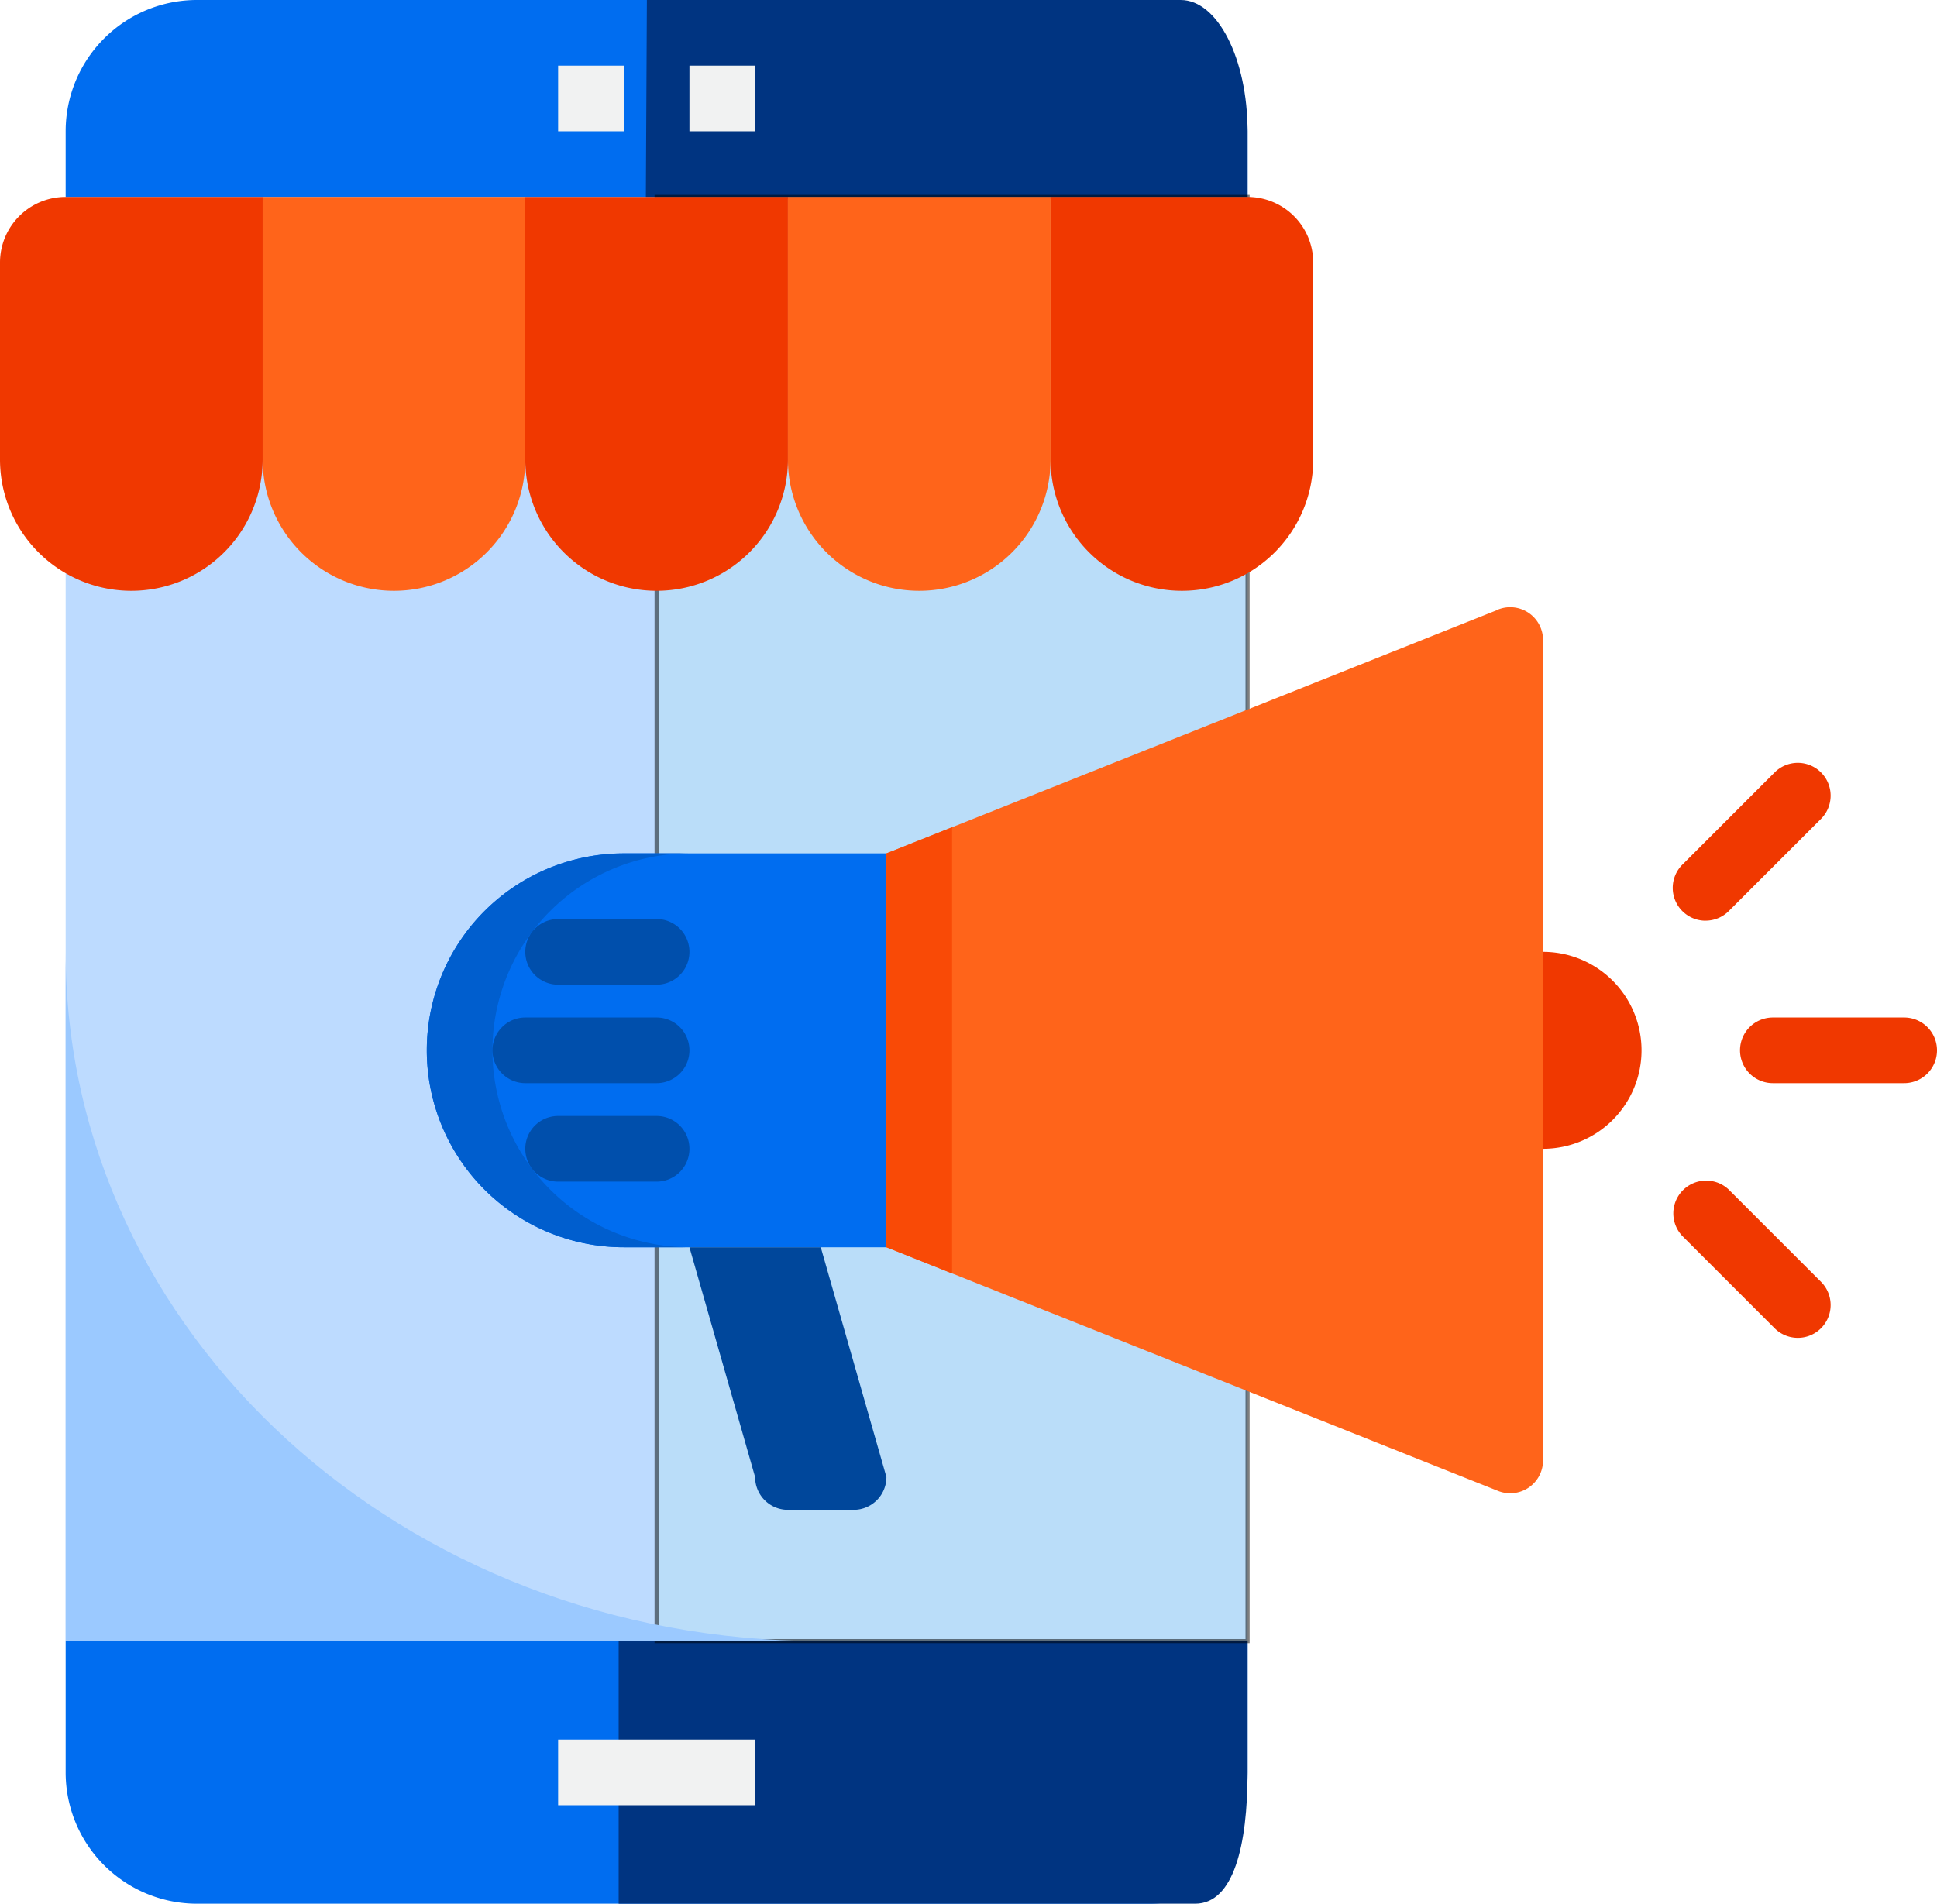 <svg id="Layer_1" data-name="Layer 1" xmlns="http://www.w3.org/2000/svg" viewBox="0 0 472 464"><title>branding-new</title><path d="M16,52H304V404H16Z" transform="translate(0 -4)" style="fill:#bddbff"/><path d="M16,404v32a32,32,0,0,0,32,32H280c17.68,0,24-14.32,24-32V404Z" transform="translate(0 -4)" style="fill:#006df0"/><path d="M167.78,468H291.23c9.41,0,12.77-14.32,12.77-32V404H150.75v64" transform="translate(0 -4)" style="fill:#003481"/><path d="M400,260a24,24,0,0,0-24-24v48A24,24,0,0,0,400,260Z" transform="translate(0 -4)" style="fill:#f03800"/><path d="M272,4H48A32,32,0,0,0,16,36V52H304V36A32,32,0,0,0,272,4Z" transform="translate(0 -4)" style="fill:#006df0"/><path d="M157.37,52H304V36c0-17.67-7.29-32-16.29-32H157.63l-.25,48" transform="translate(0 -4)" style="fill:#003481"/><rect x="160" y="48" width="144" height="352" style="fill:#b8e0f5;stroke:#000;stroke-miterlimit:10;opacity:0.5"/><path d="M128,52v64a32,32,0,0,0,64,0V52Z" transform="translate(0 -4)" style="fill:#f03800"/><path d="M192,52v64a32,32,0,0,0,64,0V52Z" transform="translate(0 -4)" style="fill:#ff641a"/><path d="M256,52v64a32,32,0,0,0,64,0V68a16,16,0,0,0-16-16Z" transform="translate(0 -4)" style="fill:#f03800"/><path d="M32,148a32,32,0,0,0,32-32V52H16A16,16,0,0,0,0,68v48A32,32,0,0,0,32,148Z" transform="translate(0 -4)" style="fill:#f03800"/><path d="M64,52v64a32,32,0,0,0,64,0V52Z" transform="translate(0 -4)" style="fill:#ff641a"/><path d="M152,212a48,48,0,0,0,0,96h64V212Z" transform="translate(0 -4)" style="fill:#006df0"/><path d="M168,308H152a48,48,0,0,1,0-96h16a48,48,0,0,0,0,96Z" transform="translate(0 -4)" style="fill:#005ece"/><path d="M364.89,152.67,304,176.94,216,212v96l88,35.06,60.89,24.27A8,8,0,0,0,376,360V160a8,8,0,0,0-11.11-7.37Z" transform="translate(0 -4)" style="fill:#ff641a"/><path d="M184,364a8,8,0,0,0,8,8h16a8,8,0,0,0,8-8l-16-56H168Z" transform="translate(0 -4)" style="fill:#00479b"/><path d="M16,236V404H200C98.3,404,16,328.86,16,236Z" transform="translate(0 -4)" style="fill:#9bc9ff"/><path d="M216,212v96l16,6.38V205.63Z" transform="translate(0 -4)" style="fill:#f94a06"/><path d="M136,20h16V36H136Z" transform="translate(0 -4)" style="fill:#f1f2f2"/><path d="M168,20h16V36H168Z" transform="translate(0 -4)" style="fill:#f1f2f2"/><path d="M136,428h48v16H136Z" transform="translate(0 -4)" style="fill:#f1f2f2"/><path d="M464,252H432a8,8,0,0,0,0,16h32a8,8,0,0,0,0-16Z" transform="translate(0 -4)" style="fill:#f03800"/><path d="M421.26,293.95a8,8,0,0,0-11.31,11.31l22.62,22.62a8,8,0,0,0,11.31-11.31Z" transform="translate(0 -4)" style="fill:#f03800"/><path d="M415.6,228.4a8,8,0,0,0,5.66-2.34l22.62-22.62a8,8,0,0,0-11.31-11.31l-22.62,22.62a8,8,0,0,0,5.66,13.66Z" transform="translate(0 -4)" style="fill:#f03800"/><path d="M160,252H128a8,8,0,0,0,0,16h32a8,8,0,0,0,0-16Z" transform="translate(0 -4)" style="fill:#004fac"/><path d="M160,228H136a8,8,0,0,0,0,16h24a8,8,0,0,0,0-16Z" transform="translate(0 -4)" style="fill:#004fac"/><path d="M160,276H136a8,8,0,0,0,0,16h24a8,8,0,0,0,0-16Z" transform="translate(0 -4)" style="fill:#004fac"/></svg>